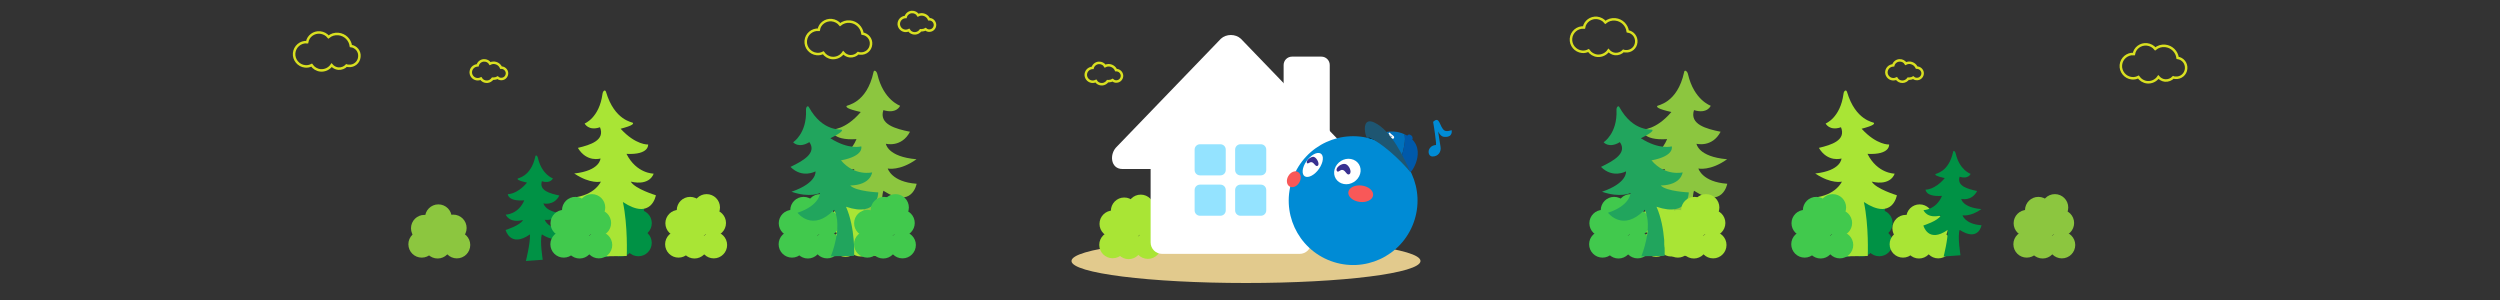 <?xml version="1.0" encoding="utf-8"?>
<!-- Generator: Adobe Illustrator 26.3.1, SVG Export Plug-In . SVG Version: 6.00 Build 0)  -->
<svg version="1.1" id="レイヤー_1" xmlns="http://www.w3.org/2000/svg" xmlns:xlink="http://www.w3.org/1999/xlink" x="0px"
	 y="0px" width="2000px" height="240px" viewBox="0 0 2000 240" style="enable-background:new 0 0 2000 240;" xml:space="preserve">
<rect x="0" y="0" width="2000" height="240" fill="#333333" stroke="none"/>
<style type="text/css">
	.st0{fill:#A9E535;}
	.st1{fill:#41C94D;}
	.st2{fill:#8CC63F;}
	.st3{fill:#21A55D;}
	.st4{fill:#009245;}
	.st5{fill:#E2CA8D;}
	.st6{fill:#FFFFFF;}
	.st7{fill:#94E3FF;}
	.st8{fill:#008BD5;}
	.st9{fill:#F85858;}
	.st10{fill:#0071BC;}
	.st11{fill:#0059AA;}
	.st12{fill:#1E5672;}
	.st13{fill:#383090;}
	.st14{fill:none;stroke:#D9E021;stroke-width:2;stroke-miterlimit:10;}
	.st15{opacity:0.2;fill:none;}
</style>
<g>
	<g>
		<g>
			<circle class="st0" cx="1330.3" cy="165.6" r="10.7"/>
			<circle class="st0" cx="1323.1" cy="177" r="10.7"/>
			<circle class="st0" cx="1351" cy="178.5" r="10.7"/>
			<circle class="st0" cx="1336.7" cy="178.6" r="10.7"/>
			<circle class="st0" cx="1336.9" cy="194.5" r="10.7"/>
			<circle class="st0" cx="1345" cy="165.9" r="10.7"/>
			<circle class="st0" cx="1324.9" cy="194.8" r="10.7"/>
			<circle class="st0" cx="1351.1" cy="194.3" r="10.7"/>
		</g>
		<g>
			<circle class="st1" cx="1291.3" cy="168.2" r="10.7"/>
			<circle class="st1" cx="1282.2" cy="178.6" r="10.7"/>
			<circle class="st1" cx="1309.2" cy="178.4" r="10.7"/>
			<circle class="st1" cx="1295.7" cy="180.2" r="10.7"/>
			<circle class="st1" cx="1294.8" cy="196.1" r="10.7"/>
			<circle class="st1" cx="1304.5" cy="166" r="10.7"/>
			<circle class="st1" cx="1282" cy="195.4" r="10.7"/>
			<circle class="st1" cx="1310.1" cy="196" r="10.7"/>
		</g>
		<path class="st2" d="M1350.4,59.4c4.8,20.7,18.2,25.2,18.2,25.2s-2.7,6.8-13.4,3.5c-3.7,11.4,9.9,15,21.3,17.3
			c-6.8,12.9-19.3,9.6-19.3,9.6s1.2,10.4,24.5,12.4c-13.5,9.6-23,7.4-23,7.4s3,10.8,23.1,12.2c0,0-3.5,20.5-26.6,5.6
			c-2.8,8.2,1.1,31,1.1,31l-20.6,1.6c0,0,5.4-20.6,5-32.5c-24.1,16.8-29.8-5.3-29.8-5.3s18-5.7,21.2-12.2c-17.1,4.2-21-6.5-21-6.5
			s15.2-0.2,22.6-17.4c-20.4,1.3-19.9-7.7-19.9-7.7s10.9,0.6,23.3-14c-11.6-2.6-11.6-4-11.4-4.8c0.1-0.7,16.2-2,21.6-27.1
			C1347.6,55.4,1349.9,56.9,1350.4,59.4z"/>
		<path class="st3" d="M1293.2,88c0.8,18.8-10.3,25.8-10.3,25.8s4.2,5.2,13-0.1c6.2,8.8-5.3,15.1-15.1,19.8c9.4,9.5,20,3.6,20,3.6
			s1.5,9.2-19.2,16.3c14.7,5.1,22.8,1,22.8,1s-0.1,9.9-18,15.8c0,0,11.9,15.8,29.3-2.4c7.1,13.7-2.6,37.2-2.6,37.2l18.6-0.3
			c0,0,1.1-22.2-6.5-39.3c26.1,8.8,25.8-11.5,25.8-11.5s-17.8-0.7-22.4-5.5c16.6-0.4,17.5-10.5,17.5-10.5s-13.9,3.4-24.9-9.6
			c18.9-3.6,16.2-11.2,16.2-11.2s-9.8,3-24.7-6.5c9.9-5,9.5-6.1,9.2-6.8c-0.3-0.6-15.3,2.1-26.4-18.1C1294.7,84,1293,85.8,1293.2,88
			z"/>
		<g>
			<g>
				<circle class="st0" cx="1369.6" cy="178.4" r="10.7"/>
				<circle class="st0" cx="1356" cy="180.2" r="10.7"/>
				<circle class="st0" cx="1355.1" cy="196.1" r="10.7"/>
				<circle class="st0" cx="1364.8" cy="166" r="10.7"/>
				<circle class="st0" cx="1342.3" cy="195.4" r="10.7"/>
				<circle class="st0" cx="1370.5" cy="196" r="10.7"/>
			</g>
			<circle class="st0" cx="1342.5" cy="178.6" r="10.7"/>
			<circle class="st0" cx="1355.6" cy="168.2" r="10.7"/>
		</g>
	</g>
	<g>
		<g>
			<circle class="st4" cx="1482.7" cy="165.6" r="10.7"/>
			<circle class="st4" cx="1475.5" cy="177" r="10.7"/>
			<circle class="st4" cx="1503.4" cy="178.5" r="10.7"/>
			<circle class="st4" cx="1489.1" cy="178.6" r="10.7"/>
			<circle class="st4" cx="1489.3" cy="194.5" r="10.7"/>
			<circle class="st4" cx="1497.4" cy="165.9" r="10.7"/>
			<circle class="st4" cx="1477.2" cy="194.8" r="10.7"/>
			<circle class="st4" cx="1503.4" cy="194.3" r="10.7"/>
		</g>
		<path class="st0" d="M1474.8,75.1c-2.6,19.3-14.3,23.7-14.3,23.7s3,6.2,12.3,3c4.2,10.5-7.7,14.1-17.7,16.5
			c7.1,11.9,18.1,8.5,18.1,8.5s-0.2,9.7-21,12c13,8.7,21.3,6.5,21.3,6.5s-4.7,11.1-22.7,12.8c0,0,15.2,11.8,25,6.4
			c-1.9,9.7-4.3,40.6-4.3,40.6l22.7-0.3c0,0,1-24.1-3.1-43.2c23,15.2,26.4-5.4,26.4-5.4s-16.6-5-20.1-10.9
			c15.7,3.6,18.3-6.4,18.3-6.4s-13.7,0.1-21.7-15.8c18.4,0.9,17.3-7.5,17.3-7.5s-9.8,0.7-22-12.6c10.2-2.7,10.1-3.9,9.9-4.7
			c-0.2-0.6-14.7-1.6-21.6-24.8C1476.9,71.3,1475,72.7,1474.8,75.1z"/>
	</g>
	<ellipse class="st5" cx="996.8" cy="208.8" rx="139.6" ry="17.6"/>
	<g>
		<circle class="st0" cx="899.4" cy="168.7" r="10.7"/>
		<circle class="st0" cx="890.3" cy="179.1" r="10.7"/>
		<circle class="st0" cx="917.4" cy="178.9" r="10.7"/>
		<circle class="st0" cx="903.8" cy="180.7" r="10.7"/>
		<circle class="st0" cx="902.9" cy="196.6" r="10.7"/>
		<circle class="st0" cx="912.6" cy="166.4" r="10.7"/>
		<circle class="st0" cx="890.1" cy="195.9" r="10.7"/>
		<circle class="st0" cx="918.3" cy="196.4" r="10.7"/>
	</g>
	<g>
		<g>
			<path class="st6" d="M1063.8,117.6V52c0-3.7-3-6.7-6.7-6.7h-23.5c-3.7,0-6.7,3-6.7,6.7v22.6l36.8,44.6
				C1063.7,118.7,1063.8,118.2,1063.8,117.6z"/>
		</g>
		<g>
			<g>
				<path class="st6" d="M1039.7,203.1c5.1,0,9.2-4.1,9.2-9.1v-58.8h22.4c9.5,0,10.9-12.1,4.5-18L992.7,31c-4.3-4-11.7-4-16,0
					l-83.1,86.2c-6.4,5.9-5.2,18,4.3,18h22.6V194c0,5,4.1,9.1,9.2,9.1H1039.7z"/>
				<g>
					<path class="st7" d="M980.6,168.3c0,2.4-1.9,4.3-4.3,4.3H960c-2.4,0-4.3-1.9-4.3-4.3V152c0-2.4,1.9-4.3,4.3-4.3h16.3
						c2.4,0,4.3,1.9,4.3,4.3V168.3z"/>
					<path class="st7" d="M980.6,136c0,2.4-1.9,4.3-4.3,4.3H960c-2.4,0-4.3-1.9-4.3-4.3v-16.3c0-2.4,1.9-4.3,4.3-4.3h16.3
						c2.4,0,4.3,1.9,4.3,4.3V136z"/>
					<path class="st7" d="M1013,168.3c0,2.4-1.9,4.3-4.3,4.3h-16.3c-2.4,0-4.3-1.9-4.3-4.3V152c0-2.4,1.9-4.3,4.3-4.3h16.3
						c2.4,0,4.3,1.9,4.3,4.3V168.3z"/>
					<path class="st7" d="M1013,136c0,2.4-1.9,4.3-4.3,4.3h-16.3c-2.4,0-4.3-1.9-4.3-4.3v-16.3c0-2.4,1.9-4.3,4.3-4.3h16.3
						c2.4,0,4.3,1.9,4.3,4.3V136z"/>
				</g>
			</g>
		</g>
	</g>
	<g>
		<g>
			<circle class="st0" cx="681.8" cy="165.6" r="10.7"/>
			<circle class="st0" cx="674.7" cy="177" r="10.7"/>
			<circle class="st0" cx="702.6" cy="178.5" r="10.7"/>
			<circle class="st0" cx="688.2" cy="178.6" r="10.7"/>
			<circle class="st0" cx="688.5" cy="194.5" r="10.7"/>
			<circle class="st0" cx="696.5" cy="165.9" r="10.7"/>
			<circle class="st0" cx="676.4" cy="194.8" r="10.7"/>
			<circle class="st0" cx="702.6" cy="194.3" r="10.7"/>
		</g>
		<g>
			<circle class="st1" cx="642.9" cy="168.2" r="10.7"/>
			<circle class="st1" cx="633.7" cy="178.6" r="10.7"/>
			<circle class="st1" cx="660.8" cy="178.4" r="10.7"/>
			<circle class="st1" cx="647.3" cy="180.2" r="10.7"/>
			<circle class="st1" cx="646.3" cy="196.1" r="10.7"/>
			<circle class="st1" cx="656.1" cy="166" r="10.7"/>
			<circle class="st1" cx="633.6" cy="195.4" r="10.7"/>
			<circle class="st1" cx="661.7" cy="196" r="10.7"/>
		</g>
		<path class="st2" d="M701.9,59.4c4.8,20.7,18.2,25.2,18.2,25.2s-2.7,6.8-13.4,3.5c-3.7,11.4,9.9,15,21.3,17.3
			c-6.8,12.9-19.3,9.6-19.3,9.6s1.2,10.4,24.5,12.4c-13.5,9.6-23,7.4-23,7.4s3,10.8,23.1,12.2c0,0-3.5,20.5-26.6,5.6
			c-2.8,8.2,1.1,31,1.1,31l-20.6,1.6c0,0,5.4-20.6,5-32.5c-24.1,16.8-29.8-5.3-29.8-5.3s18-5.7,21.2-12.2c-17.1,4.2-21-6.5-21-6.5
			s15.2-0.2,22.6-17.4c-20.4,1.3-19.9-7.7-19.9-7.7s10.9,0.6,23.3-14c-11.6-2.6-11.6-4-11.4-4.8c0.1-0.7,16.2-2,21.6-27.1
			C699.2,55.4,701.4,56.9,701.9,59.4z"/>
		<path class="st3" d="M644.8,88c0.8,18.8-10.3,25.8-10.3,25.8s4.2,5.2,13-0.1c6.2,8.8-5.3,15.1-15.1,19.8c9.4,9.5,20,3.6,20,3.6
			s1.5,9.2-19.2,16.3c14.7,5.1,22.8,1,22.8,1s-0.1,9.9-18,15.8c0,0,11.9,15.8,29.3-2.4c7.1,13.7-2.6,37.2-2.6,37.2l18.6-0.3
			c0,0,1.1-22.2-6.5-39.3c26.1,8.8,25.8-11.5,25.8-11.5s-17.8-0.7-22.4-5.5c16.6-0.4,17.5-10.5,17.5-10.5s-13.9,3.4-24.9-9.6
			c18.9-3.6,16.2-11.2,16.2-11.2s-9.8,3-24.7-6.5c9.9-5,9.5-6.1,9.2-6.8c-0.3-0.6-15.3,2.1-26.4-18.1C646.2,84,644.6,85.8,644.8,88z
			"/>
		<g>
			<g>
				<circle class="st1" cx="721.1" cy="178.4" r="10.7"/>
				<circle class="st1" cx="707.6" cy="180.2" r="10.7"/>
				<circle class="st1" cx="706.6" cy="196.1" r="10.7"/>
				<circle class="st1" cx="716.4" cy="166" r="10.7"/>
				<circle class="st1" cx="693.9" cy="195.4" r="10.7"/>
				<circle class="st1" cx="722" cy="196" r="10.7"/>
			</g>
			<circle class="st1" cx="694" cy="178.6" r="10.7"/>
			<circle class="st1" cx="707.2" cy="168.2" r="10.7"/>
		</g>
	</g>
	<path class="st4" d="M430.3,126.2c3.1,13.6,12,16.5,12,16.5s-1.8,4.5-8.8,2.3c-2.4,7.5,6.5,9.8,14,11.4c-4.4,8.5-12.7,6.3-12.7,6.3
		s0.8,6.8,16.1,8.2c-8.9,6.3-15.1,4.9-15.1,4.9s2,7.1,15.2,8c0,0-2.3,13.5-17.5,3.7c-1.8,5.4,0.7,20.3,0.7,20.3l-13.5,1
		c0,0,3.5-13.5,3.3-21.3c-15.8,11-19.5-3.5-19.5-3.5s11.8-3.7,13.9-8c-11.2,2.8-13.8-4.3-13.8-4.3s10-0.1,14.8-11.4
		c-13.4,0.9-13.1-5-13.1-5s7.2,0.4,15.3-9.2c-7.6-1.7-7.6-2.6-7.5-3.2c0.1-0.5,10.6-1.3,14.2-17.8
		C428.5,123.6,430,124.6,430.3,126.2z"/>
	<g>
		<g>
			<circle class="st2" cx="362.6" cy="182.4" r="10.7"/>
			<circle class="st2" cx="351.1" cy="180.2" r="10.7"/>
			<circle class="st2" cx="350.1" cy="196.1" r="10.7"/>
			<circle class="st2" cx="337.4" cy="195.4" r="10.7"/>
			<circle class="st2" cx="365.5" cy="196" r="10.7"/>
		</g>
		<circle class="st2" cx="339.5" cy="182.6" r="10.7"/>
		<circle class="st2" cx="350.7" cy="174.2" r="10.7"/>
	</g>
	<g>
		<g>
			<circle class="st0" cx="1547.7" cy="182.4" r="10.7"/>
			<circle class="st0" cx="1536.1" cy="180.2" r="10.7"/>
			<circle class="st0" cx="1535.2" cy="196.1" r="10.7"/>
			<circle class="st0" cx="1522.4" cy="195.4" r="10.7"/>
			<circle class="st0" cx="1550.6" cy="196" r="10.7"/>
		</g>
		<circle class="st0" cx="1524.6" cy="182.6" r="10.7"/>
		<circle class="st0" cx="1535.7" cy="174.2" r="10.7"/>
	</g>
	<path class="st4" d="M1564.5,122.6c3.1,13.6,12,16.5,12,16.5s-1.8,4.5-8.8,2.3c-2.4,7.5,6.5,9.8,14,11.4
		c-4.4,8.5-12.7,6.3-12.7,6.3s0.8,6.8,16.1,8.2c-8.9,6.3-15.1,4.9-15.1,4.9s2,7.1,15.2,8c0,0-2.3,13.5-17.5,3.7
		c-1.8,5.4,0.7,20.3,0.7,20.3l-13.5,1c0,0,3.5-13.5,3.3-21.3c-15.8,11-19.5-3.5-19.5-3.5s11.8-3.7,13.9-8
		c-11.2,2.8-13.8-4.3-13.8-4.3s10-0.1,14.8-11.4c-13.4,0.9-13.1-5-13.1-5s7.2,0.4,15.3-9.2c-7.6-1.7-7.6-2.6-7.5-3.2
		c0.1-0.5,10.6-1.3,14.2-17.8C1562.7,120,1564.2,121,1564.5,122.6z"/>
	<g>
		<circle class="st1" cx="1453" cy="168.2" r="10.7"/>
		<circle class="st1" cx="1443.9" cy="178.6" r="10.7"/>
		<circle class="st1" cx="1471" cy="178.4" r="10.7"/>
		<circle class="st1" cx="1457.4" cy="180.2" r="10.7"/>
		<circle class="st1" cx="1456.5" cy="196.1" r="10.7"/>
		<circle class="st1" cx="1466.2" cy="166" r="10.7"/>
		<circle class="st1" cx="1443.7" cy="195.4" r="10.7"/>
		<circle class="st1" cx="1471.9" cy="196" r="10.7"/>
	</g>
	<g>
		<g>
			<circle class="st4" cx="489.9" cy="165.6" r="10.7"/>
			<circle class="st4" cx="482.7" cy="177" r="10.7"/>
			
				<ellipse transform="matrix(0.383 -0.924 0.924 0.383 150.242 581.95)" class="st4" cx="510.6" cy="178.5" rx="10.7" ry="10.7"/>
			<circle class="st4" cx="496.3" cy="178.6" r="10.7"/>
			<circle class="st4" cx="496.6" cy="194.5" r="10.7"/>
			
				<ellipse transform="matrix(0.383 -0.924 0.924 0.383 158.179 568.628)" class="st4" cx="504.6" cy="165.9" rx="10.7" ry="10.7"/>
			<circle class="st4" cx="484.5" cy="194.8" r="10.7"/>
			<circle class="st4" cx="510.7" cy="194.3" r="10.7"/>
		</g>
		<path class="st0" d="M482,75.1c-2.6,19.3-14.3,23.7-14.3,23.7s3,6.2,12.3,3c4.2,10.5-7.7,14.1-17.7,16.5
			c7.1,11.9,18.1,8.5,18.1,8.5s-0.2,9.7-21,12c13,8.7,21.3,6.5,21.3,6.5s-4.7,11.1-22.7,12.8c0,0,15.2,11.8,25,6.4
			c-1.9,9.7-4.3,40.6-4.3,40.6l22.7-0.3c0,0,1-24.1-3.1-43.2c23,15.2,26.4-5.4,26.4-5.4s-16.6-5-20.1-10.9
			c15.7,3.6,18.3-6.4,18.3-6.4s-13.7,0.1-21.7-15.8c18.4,0.9,17.3-7.5,17.3-7.5s-9.8,0.7-22-12.6c10.2-2.7,10.1-3.9,9.9-4.7
			c-0.2-0.6-14.7-1.6-21.6-24.8C484.1,71.3,482.3,72.7,482,75.1z"/>
	</g>
	<g>
		<circle class="st1" cx="460.3" cy="168.2" r="10.7"/>
		<circle class="st1" cx="451.1" cy="178.6" r="10.7"/>
		<circle class="st1" cx="478.2" cy="178.4" r="10.7"/>
		<circle class="st1" cx="464.7" cy="180.2" r="10.7"/>
		<circle class="st1" cx="463.7" cy="196.1" r="10.7"/>
		<circle class="st1" cx="473.5" cy="166" r="10.7"/>
		<circle class="st1" cx="451" cy="195.4" r="10.7"/>
		<circle class="st1" cx="479.1" cy="196" r="10.7"/>
	</g>
	<g>
		<circle class="st2" cx="1630.7" cy="168.2" r="10.7"/>
		<circle class="st2" cx="1621.6" cy="178.6" r="10.7"/>
		<circle class="st2" cx="1648.6" cy="178.4" r="10.7"/>
		<circle class="st2" cx="1635.1" cy="180.2" r="10.7"/>
		<circle class="st2" cx="1634.1" cy="196.1" r="10.7"/>
		<circle class="st2" cx="1643.9" cy="166" r="10.7"/>
		<circle class="st2" cx="1621.4" cy="195.4" r="10.7"/>
		<circle class="st2" cx="1649.5" cy="196" r="10.7"/>
	</g>
	<g>
		<circle class="st0" cx="552.1" cy="168.2" r="10.7"/>
		<circle class="st0" cx="543" cy="178.6" r="10.7"/>
		<circle class="st0" cx="570.1" cy="178.4" r="10.7"/>
		<circle class="st0" cx="556.5" cy="180.2" r="10.7"/>
		<circle class="st0" cx="555.6" cy="196.1" r="10.7"/>
		<circle class="st0" cx="565.3" cy="166" r="10.7"/>
		<circle class="st0" cx="542.8" cy="195.4" r="10.7"/>
		<circle class="st0" cx="571" cy="196" r="10.7"/>
	</g>
	<g>
		<g>
			<g>
				<g>
					<path d="M1125.8,127.3c2.5,1.8,2.9,11.8-6.4,7.1c-11.7-6-33.1-28.6-23.5-27.3c0,0,4-0.9,15.7,7
						C1118.7,118.7,1125.8,127.3,1125.8,127.3z"/>
					<g>
						<g>
							<g>
								<path class="st8" d="M1034.2,142.6c-9.9,26.7,3.7,56.3,30.4,66.2c26.7,9.9,56.3-3.7,66.2-30.4c9.9-26.7-3.7-56.3-30.4-66.2
									C1073.7,102.3,1044.1,115.9,1034.2,142.6"/>
							</g>
							<g>
								<path class="st6" d="M1067.7,135.3c-1.6,5.5,1.6,10.8,7.3,11.9c5.6,1.1,11.5-2.6,13.1-8.1s-1.6-10.8-7.3-11.9
									C1075.2,126.1,1069.3,129.8,1067.7,135.3"/>
								<path class="st6" d="M1044,130.8c-2.9,5.3-2.4,10.1,1,10.7c3.4,0.6,8.6-3.1,11.4-8.4c2.9-5.3,2.4-10.1-1-10.7
									S1046.9,125.6,1044,130.8"/>
							</g>
						</g>
					</g>
					
						<ellipse transform="matrix(0.128 -0.992 0.992 0.128 795.152 1215.288)" class="st9" cx="1088.9" cy="155.3" rx="6.6" ry="10"/>
					
						<ellipse transform="matrix(0.498 -0.867 0.867 0.498 395.688 969.445)" class="st9" cx="1034.9" cy="143" rx="6.7" ry="5.1"/>
					<g>
						<g>
							<path class="st10" d="M1123.6,107.4L1123.6,107.4c-11.7-5.3-22.3,0.2-26.8,3.3c2.3-0.2,7,1.1,16.3,7.1
								c3.5,2.3,6.2,4.6,8.3,6.8C1123.2,119,1124.7,112.2,1123.6,107.4z"/>
						</g>
						<path class="st11" d="M1128.3,137.7c1.4,0,15.1-21.2-4.7-30.3c1,4.8-0.4,11.5-2.2,17.1
							C1123.6,130.9,1128.3,137.7,1128.3,137.7z"/>
						<path class="st11" d="M1125.7,108.5c1.2-1.2,2-1.2,3.5,0c1.1,0.8,1.5,3.9-0.4,3.1C1127.1,110.9,1125.7,108.5,1125.7,108.5z"/>
						<path class="st6" d="M1113.6,111.9c0-0.5-0.3-0.9-0.6-1.2c0,0,0,0,0.1,0c0.4,0.1,0.9,0.3,1.3,0.3c0.5-0.1,0.8-0.4,0.9-0.9
							c0.2-0.9-0.7-1.6-1.4-2.1c-0.3-0.3-0.7-0.5-1-0.8c-0.1-0.1-0.1-0.1-0.2-0.2l0,0c-0.3-0.2-0.5-0.5-0.7-0.7
							c-0.2-0.3-0.7-0.2-0.9,0c-0.3,0.3-0.2,0.6,0,0.9c0.1,0.2,0.3,0.4,0.5,0.5c-0.3,0.3-0.5,0.7-0.8,1c-0.2,0-0.4,0.1-0.5,0.3
							c-0.1,0.1-0.1,0.2-0.1,0.3c-0.3,0.3-0.6,0.6-0.8,0.9c-0.2-0.1-0.4-0.3-0.7-0.4c-0.3-0.2-0.7-0.1-0.8,0.2
							c-0.2,0.3-0.1,0.7,0.2,0.8c0.2,0.2,0.5,0.3,0.7,0.5c0,0.2,0.1,0.3,0.3,0.4c0.2,0.1,0.3,0.1,0.5,0.1c0.2,0.1,0.4,0.2,0.6,0.3
							c0.4,0.2,0.8,0.4,1.2,0.5c0.4,0.1,0.8,0.3,1.2,0.3C1113.1,112.7,1113.6,112.4,1113.6,111.9z M1112.6,111.5
							C1112.7,111.5,1112.6,111.5,1112.6,111.5L1112.6,111.5z M1114.1,109.8L1114.1,109.8L1114.1,109.8z M1112.8,108.5
							c0.2,0.2,0.5,0.4,0.7,0.6c0.1,0.1,0.4,0.3,0.5,0.5c-0.3-0.1-0.6-0.2-0.9-0.3c-0.3-0.1-0.7-0.2-1-0.3c0.2-0.2,0.3-0.4,0.5-0.6
							C1112.6,108.4,1112.7,108.5,1112.8,108.5z M1110.5,110.6c0.2-0.2,0.3-0.3,0.5-0.5c0.3,0.3,0.6,0.6,0.9,0.9
							c0.1,0.1,0.1,0.2,0.2,0.2C1111.5,111.2,1111,110.9,1110.5,110.6z"/>
					</g>
					<g>
						<path class="st12" d="M1099.2,97.9c-9.5-4.3-7.8,8.6-5.7,12.4l1.1,0.3c0.3-0.9,1.6-0.6,7.2,3c14.3,9.2,26.5,24.1,26.5,24.1
							C1123.5,126.8,1113.1,104.1,1099.2,97.9z"/>
					</g>
				</g>
				<path class="st13" d="M1049.5,129.8c1.9,0.5,3,4,4.7,2.8c1.8-1.3-0.7-6.4-3.1-7.1c-1.8-0.6-6.5,2.6-5.6,4.7
					C1046.1,131.8,1047.6,129.3,1049.5,129.8z"/>
				<path class="st13" d="M1074.3,136c2.3,0.6,3.2,4.7,5.3,3.3c2.2-1.6-0.3-7.3-3.3-8.1s-8.1,2.9-6.9,5.4
					C1070.5,138.8,1072,135.3,1074.3,136z"/>
			</g>
		</g>
		<path class="st8" d="M1161.3,104.1c0,0-3.8,1.5-5.7,0.3c-4.1-2.6-3.6-12.2-9.1-6.9c-0.1,0,1.2,6,2.3,16.4c0.1,1.4,0,2.1,0,2.1
			c-1.8,0.2-3.2,0.5-4.6,2.1c-2.4,2.6-1.4,7.1,1.8,7.1c4.5,0,7.2-3.7,6.4-7.9c0,0-1.1-6.8-1.9-12.1c1.1,2.2,2.7,4.2,5,4.3
			C1162.7,110,1161.3,104.1,1161.3,104.1z"/>
	</g>
</g>
<g>
	<g>
		<path class="st14" d="M400.8,54.1L400.8,54.1c-1-2.4-3.5-4-6.2-3.9c-0.9,0-1.7,0.3-2.5,0.7c-1-1.7-2.9-2.7-5-2.6
			c-2.4,0.1-4.4,1.8-5,4c-0.1,0-0.1,0-0.2,0c-3.1,0.2-5.4,2.8-5.3,5.8c0.2,3.1,2.8,5.4,5.8,5.3c0.8,0,1.6-0.3,2.3-0.6
			c1,1.7,2.9,2.7,5,2.6c1.8-0.1,3.4-1.1,4.4-2.5c0.4,0,0.8,0.1,1.2,0c1-0.1,2-0.3,2.8-0.8c0.9,0.8,2,1.2,3.2,1.1
			c2.5-0.1,4.4-2.3,4.3-4.8C405.4,55.9,403.3,54,400.8,54.1z"/>
		<path class="st14" d="M280.7,36.8c-0.7-5-4.7-9.1-10-9.6c-3-0.3-5.7,0.6-7.9,2.4c-1.6-2-4-3.3-6.7-3.6c-5-0.5-9.6,2.9-10.4,7.7
			c-5.3-0.4-9.9,3.5-10.4,8.8s3.5,10.1,8.8,10.6c1.9,0.2,3.6-0.2,5.2-1c1.6,2.3,4.1,3.9,7.1,4.2c3.6,0.3,7-1.4,8.9-4.2
			c1.3,1.5,3.2,2.6,5.3,2.8c2.6,0.2,5-0.8,6.6-2.5c0.5,0.2,1.1,0.3,1.7,0.3c4.4,0.4,8.2-2.8,8.6-7.2C288,41.1,284.9,37.3,280.7,36.8
			z"/>
		<path class="st14" d="M1533.3,54.1C1533.3,54.1,1533.2,54.1,1533.3,54.1c-1-2.4-3.5-4-6.2-3.9c-0.9,0-1.7,0.3-2.5,0.7
			c-1-1.7-2.9-2.7-5-2.6c-2.4,0.1-4.4,1.8-5,4c-0.1,0-0.1,0-0.2,0c-3.1,0.2-5.4,2.8-5.3,5.8c0.2,3.1,2.8,5.4,5.8,5.3
			c0.8,0,1.6-0.3,2.3-0.6c1,1.7,2.9,2.7,5,2.6c1.8-0.1,3.4-1.1,4.4-2.5c0.4,0,0.8,0.1,1.2,0c1-0.1,2-0.3,2.8-0.8
			c0.9,0.8,2,1.2,3.2,1.1c2.5-0.1,4.4-2.3,4.3-4.8C1537.9,55.9,1535.8,54,1533.3,54.1z"/>
		<path class="st14" d="M1742.1,46.3c-0.7-5-4.7-9.1-10-9.6c-3-0.3-5.7,0.6-7.9,2.4c-1.6-2-4-3.3-6.7-3.6c-5-0.5-9.6,2.9-10.4,7.7
			c-5.3-0.4-9.9,3.5-10.4,8.8s3.5,10.1,8.8,10.6c1.9,0.2,3.6-0.2,5.2-1c1.6,2.3,4.1,3.9,7.1,4.2c3.6,0.3,7-1.4,8.9-4.2
			c1.3,1.5,3.2,2.6,5.3,2.8c2.6,0.2,5-0.8,6.6-2.5c0.5,0.2,1.1,0.3,1.7,0.3c4.4,0.4,8.2-2.8,8.6-7.2
			C1749.3,50.6,1746.3,46.9,1742.1,46.3z"/>
	</g>
	<g>
		<path class="st14" d="M690,26.9c-0.7-5-4.7-9.1-10-9.6c-3-0.3-5.7,0.6-7.9,2.4c-1.6-2-4-3.3-6.7-3.6c-5-0.5-9.6,2.9-10.4,7.7
			c-5.3-0.4-9.9,3.5-10.4,8.8s3.5,10.1,8.8,10.6c1.9,0.2,3.6-0.2,5.2-1c1.6,2.3,4.1,3.9,7.1,4.2c3.6,0.3,7-1.4,8.9-4.2
			c1.3,1.5,3.2,2.6,5.3,2.8c2.6,0.2,5-0.8,6.6-2.5c0.5,0.2,1.1,0.3,1.7,0.3c4.4,0.4,8.2-2.8,8.6-7.2C697.3,31.3,694.2,27.5,690,26.9
			z"/>
		<path class="st14" d="M1302.2,25.1c-0.7-5-4.7-9.1-10-9.6c-3-0.3-5.7,0.6-7.9,2.4c-1.6-2-4-3.3-6.7-3.6c-5-0.5-9.6,2.9-10.4,7.7
			c-5.3-0.4-9.9,3.5-10.4,8.8s3.5,10.1,8.8,10.6c1.9,0.2,3.6-0.2,5.2-1c1.6,2.3,4.1,3.9,7.1,4.2c3.6,0.3,7-1.4,8.9-4.2
			c1.3,1.5,3.2,2.6,5.3,2.8c2.6,0.2,5-0.8,6.6-2.5c0.5,0.2,1.1,0.3,1.7,0.3c4.4,0.4,8.2-2.8,8.6-7.2
			C1309.4,29.5,1306.4,25.7,1302.2,25.1z"/>
		<path class="st14" d="M892.8,56.1L892.8,56.1c-1-2.4-3.5-4-6.2-3.9c-0.9,0-1.7,0.3-2.5,0.7c-1-1.7-2.9-2.7-5-2.6
			c-2.4,0.1-4.4,1.8-5,4c-0.1,0-0.1,0-0.2,0c-3.1,0.2-5.4,2.8-5.3,5.8c0.2,3.1,2.8,5.4,5.8,5.3c0.8,0,1.6-0.3,2.3-0.6
			c1,1.7,2.9,2.7,5,2.6c1.8-0.1,3.4-1.1,4.4-2.5c0.4,0,0.8,0.1,1.2,0c1-0.1,2-0.3,2.8-0.8c0.9,0.8,2,1.2,3.2,1.1
			c2.5-0.1,4.4-2.3,4.3-4.8C897.4,57.9,895.3,56,892.8,56.1z"/>
		<path class="st14" d="M743.2,15.4L743.2,15.4c-1-2.4-3.5-4-6.2-3.9c-0.9,0-1.7,0.3-2.5,0.7c-1-1.7-2.9-2.7-5-2.6
			c-2.4,0.1-4.4,1.8-5,4c-0.1,0-0.1,0-0.2,0c-3.1,0.2-5.4,2.8-5.3,5.8c0.2,3.1,2.8,5.4,5.8,5.3c0.8,0,1.6-0.3,2.3-0.6
			c1,1.7,2.9,2.7,5,2.6c1.8-0.1,3.4-1.1,4.4-2.5c0.4,0,0.8,0.1,1.2,0c1-0.1,2-0.3,2.8-0.8c0.9,0.8,2,1.2,3.2,1.1
			c2.5-0.1,4.4-2.3,4.3-4.8C747.8,17.2,745.7,15.2,743.2,15.4z"/>
	</g>
</g>
<rect class="st15" width="2000" height="240"/>
</svg>
